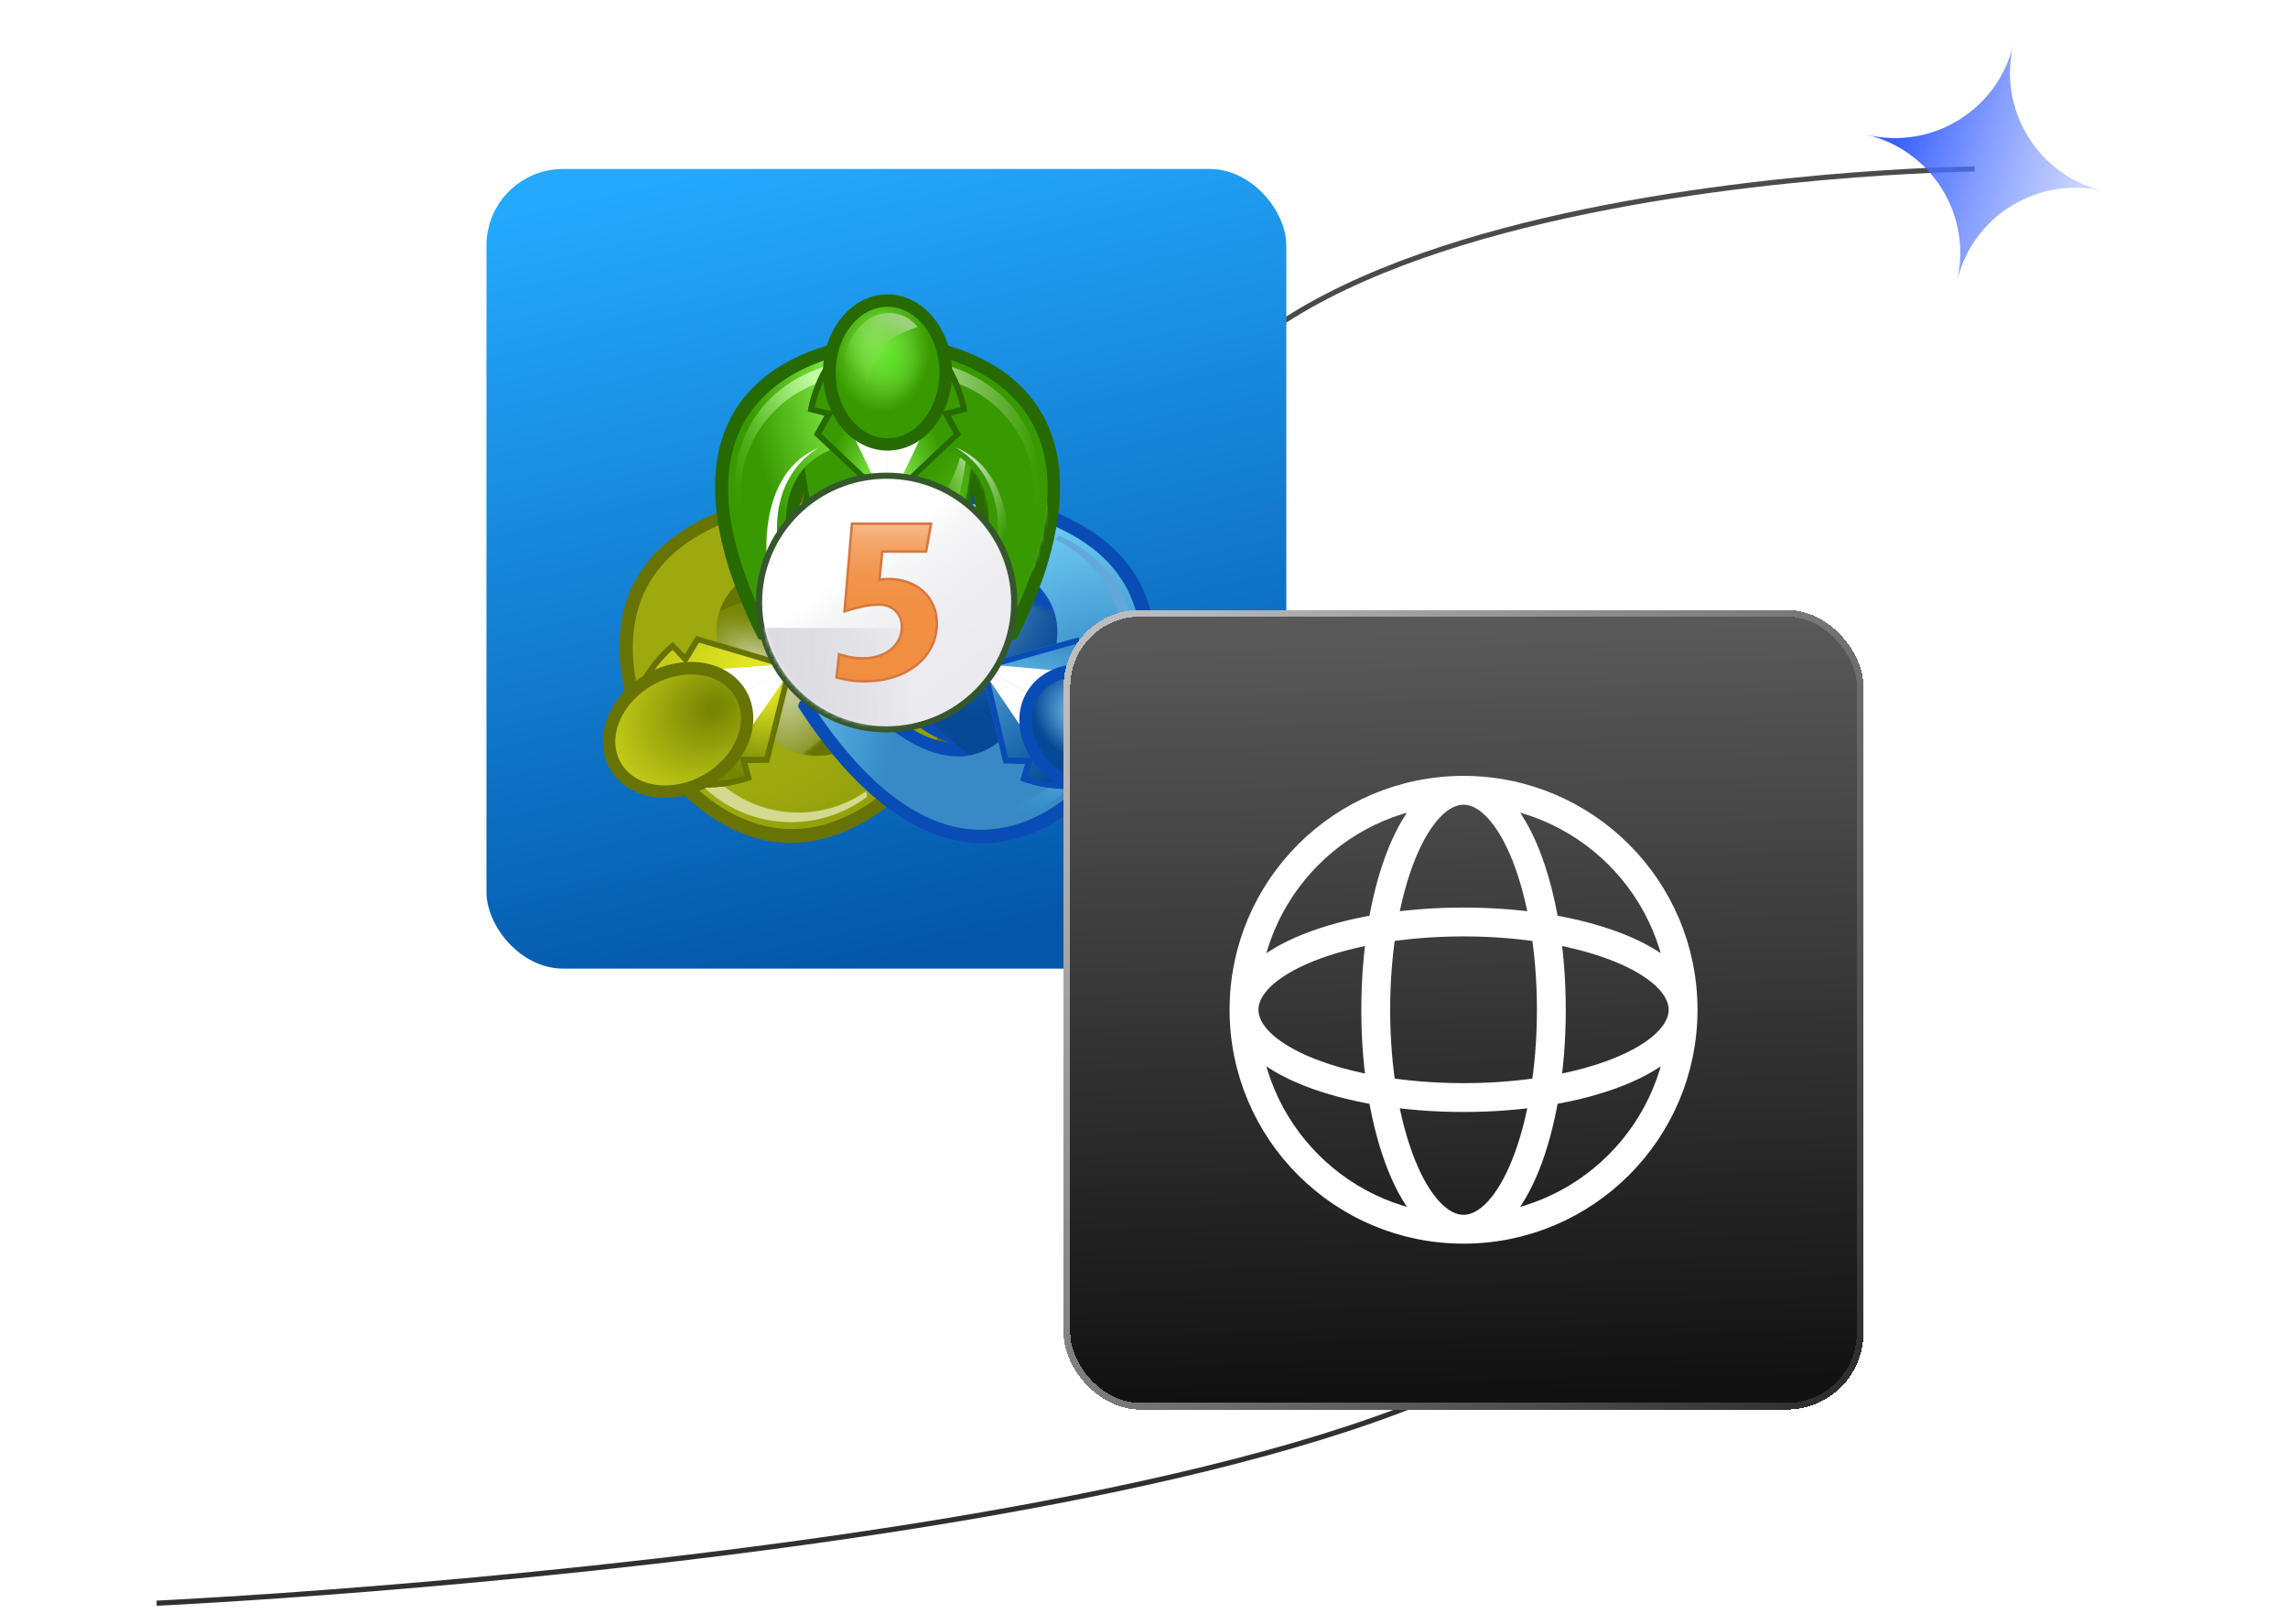 <svg width="555" height="394" viewBox="0 0 555 394" fill="none" xmlns="http://www.w3.org/2000/svg">
<path d="M479 41C479 41 237.363 43.3 288.308 154.437C318.898 221.17 413.04 236.26 391.362 304.061C369.106 373.67 38 389 38 389" stroke="url(#paint0_linear_6909_178948)" stroke-width="1.25"/>
<rect x="118" y="41" width="194.024" height="194.024" rx="18.585" fill="url(#paint1_linear_6909_178948)"/>
<path d="M156.65 181.561C156.639 181.601 163.719 177.599 172.73 172.49C163.727 177.609 156.662 181.638 156.702 181.649C156.702 181.649 185.138 229.894 225.613 186.287C229.597 181.817 233.258 177.069 236.567 172.079C236.538 171.677 236.413 171.288 236.202 170.944C235.991 170.601 235.701 170.313 235.356 170.105C234.214 169.524 224.089 165.178 224.089 165.178C224.089 165.178 222.717 164.181 221.283 165.975C219.849 167.769 209.802 179.749 199.693 180.161C199.693 180.161 222.295 174.704 210.119 151.261C195.99 128.93 179.779 145.509 179.779 145.509C185.273 137.065 200.759 134.545 203.041 134.229C205.324 133.913 205.158 132.232 205.158 132.232C205.158 132.232 206.539 121.347 206.614 120.081C206.607 119.678 206.505 119.282 206.314 118.927C206.123 118.572 205.85 118.267 205.518 118.04C199.514 118.339 193.539 119.062 187.637 120.202C129.284 132.707 156.65 181.561 156.65 181.561Z" fill="#677403"/>
<path d="M159.215 179.923H159.203L159.272 180.032L159.333 180.146C161.598 183.718 192.535 230.231 232.521 172.18L223.391 168.185C223.391 168.185 208.512 186.296 194.593 183.091C194.593 183.091 208.181 173.058 209.992 167.531C211.776 162.083 208.402 154.837 207.275 152.842L207.251 152.8L207.226 152.758C206.068 150.78 201.504 144.21 195.876 142.971C190.169 141.716 174.571 148.252 174.571 148.252C178.862 134.705 202.115 131.165 202.115 131.165L203.29 121.317C132.673 126.053 157.271 176.169 159.215 179.923ZM172.501 172.52C176.296 170.359 180.546 167.955 184.738 165.571C180.55 167.955 176.302 170.367 172.501 172.52Z" fill="#778602"/>
<mask id="mask0_6909_178948" style="mask-type:luminance" maskUnits="userSpaceOnUse" x="153" y="121" width="80" height="81">
<path d="M159.226 179.947H159.217L159.277 180.046L159.333 180.149C161.484 183.55 192.467 230.366 232.535 172.205L223.404 168.21C223.404 168.21 208.525 186.321 194.607 183.116C194.607 183.116 208.194 173.084 210.005 167.556C211.776 162.148 208.428 154.906 207.275 152.844L207.237 152.778L207.199 152.711C205.999 150.68 201.46 144.201 195.876 142.972C190.169 141.717 174.571 148.252 174.571 148.252C178.862 134.705 202.117 131.167 202.117 131.167L203.292 121.319C132.529 126.065 157.371 176.376 159.226 179.947Z" fill="white"/>
</mask>
<g mask="url(#mask0_6909_178948)">
<path style="mix-blend-mode:screen" opacity="0.79" d="M192.398 185.264C205.99 185.264 217.009 174.311 217.009 160.801C217.009 147.291 205.99 136.339 192.398 136.339C178.806 136.339 167.788 147.291 167.788 160.801C167.788 174.311 178.806 185.264 192.398 185.264Z" fill="url(#paint2_radial_6909_178948)"/>
<path style="mix-blend-mode:overlay" opacity="0.52" d="M202.428 169.184C205.314 162.496 198.501 153.124 187.21 148.253C175.92 143.381 164.427 144.853 161.541 151.542C158.655 158.23 165.468 167.602 176.759 172.474C188.049 177.345 199.542 175.873 202.428 169.184Z" fill="url(#paint3_radial_6909_178948)"/>
<path style="mix-blend-mode:overlay" opacity="0.52" d="M202.495 172.075C206.017 160.353 203.189 149.143 196.181 147.037C189.172 144.932 180.636 152.728 177.114 164.451C173.593 176.173 176.42 187.383 183.429 189.488C190.437 191.594 198.974 183.798 202.495 172.075Z" fill="url(#paint4_radial_6909_178948)"/>
</g>
<path d="M156.225 163.944C155.628 164.827 155.081 165.744 154.587 166.689C154.587 166.689 154.273 165.279 154.227 164.988L156.225 163.944Z" fill="#389A00"/>
<path d="M193.03 160.963L178.823 169.03L182.197 176.449L193.03 160.963Z" fill="white"/>
<path d="M171.756 190.962C170.687 191.025 169.615 191.029 168.545 190.974C168.545 190.974 169.609 191.957 169.835 192.143L171.756 190.962Z" fill="#389A00"/>
<path d="M159.219 179.918C159.219 179.918 190.997 232.48 232.541 172.167L223.41 168.172C223.41 168.172 203.979 192.412 187.898 179.775L182.555 176.643L178.398 169.087L159.219 179.918Z" fill="url(#paint5_radial_6909_178948)"/>
<path d="M174.261 189.598C179.074 194.02 185.252 196.665 191.774 197.095C198.295 197.525 204.768 195.715 210.119 191.963L210.338 193.308C204.516 197.706 197.313 199.879 190.029 199.436C182.746 198.992 175.86 195.961 170.615 190.888L170.017 189.85L174.259 189.598H174.261Z" fill="url(#paint6_linear_6909_178948)"/>
<path d="M168.534 190.964C173.226 191.368 177.951 190.753 182.383 189.161L181.273 185.14L186.549 185.05L192.469 161.273L190.818 162.15L168.534 190.964Z" fill="url(#paint7_radial_6909_178948)"/>
<path d="M168.538 190.968C173.23 191.371 177.955 190.756 182.388 189.164L181.277 185.143L186.554 185.054L192.473 161.276L190.822 162.153L185.479 183.61L179.327 183.675L180.693 188.194C180.693 188.194 174.237 190.3 170.826 189.083L168.544 190.964L168.538 190.968Z" fill="#677403"/>
<path d="M159.331 180.147C159.331 180.147 129.923 126.238 203.292 121.306L202.117 131.154C202.117 131.154 170.963 135.959 173.94 155.804L174.012 161.826L178.448 169.224L159.331 180.145V180.147Z" fill="url(#paint8_linear_6909_178948)"/>
<path d="M154.553 166.69C156.59 162.462 159.524 158.728 163.151 155.749L166.073 158.743L168.829 154.271L192.439 161.278L190.839 162.246L154.553 166.69Z" fill="url(#paint9_radial_6909_178948)"/>
<path style="mix-blend-mode:overlay" opacity="0.41" d="M167.608 187.176C172.796 184.211 175.122 178.519 172.803 174.461C170.484 170.403 164.399 169.516 159.211 172.481C154.024 175.445 151.698 181.138 154.017 185.196C156.336 189.254 162.421 190.14 167.608 187.176Z" fill="url(#paint10_radial_6909_178948)"/>
<path opacity="0.77" d="M172.274 153.989C172.274 153.989 171.034 139.453 190.154 132.544L188.513 129.955C188.513 129.955 169.938 138.515 172.274 153.987V153.989Z" fill="url(#paint11_linear_6909_178948)"/>
<path d="M158.682 162.488C157.294 156.122 158.144 149.472 161.09 143.659C164.035 137.847 168.896 133.229 174.851 130.585L173.797 129.713C173.797 129.713 150.427 138.393 155.715 164.953L156.312 165.992L158.686 162.486L158.682 162.488Z" fill="url(#paint12_linear_6909_178948)"/>
<path d="M154.581 166.683C156.619 162.454 159.553 158.721 163.179 155.741L166.101 158.735L168.857 154.263L192.467 161.271L190.867 162.239L169.563 155.914L166.378 161.147L163.156 157.683C163.156 157.683 158.053 162.142 157.375 165.673L154.581 166.677V166.683Z" fill="#677403"/>
<path d="M193.032 160.965L178.825 169.03L174.115 162.372L193.032 160.965Z" fill="white"/>
<path d="M193.029 160.959L178.821 169.026L182.196 176.445L193.029 160.959Z" fill="white"/>
<path d="M172.214 190.636C181.339 185.422 185.275 175.138 181.006 167.667C176.737 160.196 165.879 158.367 156.754 163.581C147.629 168.795 143.692 179.079 147.961 186.55C152.23 194.021 163.088 195.85 172.214 190.636Z" fill="#677403"/>
<path d="M170.713 187.994C178.394 183.605 181.836 175.175 178.402 169.166C174.969 163.156 165.958 161.843 158.278 166.232C150.597 170.621 147.154 179.05 150.588 185.06C154.022 191.069 163.032 192.383 170.713 187.994Z" fill="url(#paint13_radial_6909_178948)"/>
<path opacity="0.77" d="M188.53 182.277C188.53 182.277 200.497 190.723 216.197 177.862L217.607 180.582C217.607 180.582 200.755 192.138 188.53 182.277Z" fill="url(#paint14_linear_6909_178948)"/>
<path opacity="0.56" d="M210.028 167.535C211.799 162.127 208.451 154.885 207.299 152.823L207.26 152.758L207.222 152.692C206.022 150.66 201.483 144.181 195.899 142.951C194.157 142.7 192.385 142.769 190.668 143.152L191.105 143.949C192.166 143.817 193.241 143.845 194.293 144.033C199.88 145.262 204.417 151.743 205.617 153.774L205.655 153.841L205.693 153.905C206.846 155.967 210.194 163.211 208.423 168.617C207.958 169.82 207.298 170.938 206.469 171.927L206.743 172.427C208.138 171.019 209.252 169.358 210.028 167.535Z" fill="url(#paint15_linear_6909_178948)"/>
<path d="M169.027 186.687C175.581 183.341 178.774 176.474 176.159 171.349C173.543 166.225 166.109 164.782 159.554 168.128C152.999 171.473 149.806 178.34 152.422 183.465C155.038 188.59 162.472 190.032 169.027 186.687Z" fill="url(#paint16_linear_6909_178948)"/>
<path d="M273.299 182.224C273.339 182.212 266.335 178.081 257.408 172.829C266.349 178.067 273.362 182.176 273.351 182.136C273.351 182.136 301.446 133.693 243.296 120.326C237.412 119.098 231.449 118.287 225.451 117.899C225.116 118.122 224.838 118.422 224.643 118.774C224.447 119.126 224.338 119.52 224.325 119.923C224.38 121.19 225.598 132.097 225.598 132.097C225.598 132.097 225.408 133.775 227.69 134.125C229.973 134.475 245.415 137.221 250.781 145.747C250.781 145.747 234.822 128.93 220.357 151.05C207.831 174.309 230.35 180.101 230.35 180.101C220.249 179.53 210.377 167.409 208.973 165.596C207.569 163.784 206.18 164.758 206.18 164.758C206.18 164.758 195.983 168.954 194.841 169.513C194.493 169.716 194.199 170 193.984 170.34C193.768 170.68 193.637 171.067 193.601 171.468C196.836 176.507 200.426 181.309 204.343 185.838C244.161 230.039 273.316 182.224 273.316 182.224H273.299Z" fill="#094CB5"/>
<path d="M270.596 180.822L270.657 180.71L270.725 180.601H270.714C272.715 176.877 298.058 127.131 227.517 121.338L228.544 131.203C228.544 131.203 251.742 135.086 255.831 148.703C255.831 148.703 240.336 141.937 234.607 143.109C228.961 144.264 224.299 150.765 223.112 152.726L223.087 152.768L223.062 152.81C221.908 154.79 218.425 161.984 220.127 167.457C221.856 173.011 235.29 183.245 235.29 183.245C221.324 186.245 206.717 167.915 206.717 167.915L197.525 171.777C236.638 230.414 268.268 184.362 270.587 180.824L270.596 180.822ZM257.545 173.012C253.779 170.805 249.565 168.328 245.415 165.884C249.573 168.321 253.786 170.794 257.547 173.01L257.545 173.012Z" fill="#064996"/>
<mask id="mask1_6909_178948" style="mask-type:luminance" maskUnits="userSpaceOnUse" x="197" y="121" width="80" height="81">
<path d="M270.613 180.799L270.668 180.698L270.729 180.601H270.731C272.633 177.059 298.231 127.119 227.551 121.315L228.579 131.18C228.579 131.18 251.776 135.062 255.866 148.68C255.866 148.68 240.37 141.914 234.641 143.086C229.037 144.227 224.369 150.71 223.133 152.726L223.095 152.791L223.056 152.855C221.875 154.898 218.457 162.026 220.148 167.457C221.877 173.011 235.31 183.245 235.31 183.245C221.344 186.245 206.738 167.915 206.738 167.915L197.546 171.777C236.731 230.533 268.42 184.171 270.621 180.802L270.613 180.799Z" fill="white"/>
</mask>
<g mask="url(#mask1_6909_178948)">
<path opacity="0.74" d="M237.452 186.092C251.044 186.092 262.063 175.14 262.063 161.63C262.063 148.12 251.044 137.168 237.452 137.168C223.86 137.168 212.842 148.12 212.842 161.63C212.842 175.14 223.86 186.092 237.452 186.092Z" fill="url(#paint17_radial_6909_178948)"/>
</g>
<path d="M258.11 191.314C259.179 191.393 260.251 191.412 261.321 191.371C261.321 191.371 260.245 192.34 260.014 192.513L258.112 191.303L258.11 191.314Z" fill="#389A00"/>
<path d="M237.281 161.003L251.367 169.279L256.174 162.696L237.281 161.003Z" fill="white"/>
<path d="M274.039 164.527C274.624 165.42 275.158 166.344 275.639 167.297C275.639 167.297 275.974 165.891 276.019 165.604L274.039 164.527Z" fill="#389A00"/>
<path d="M270.594 180.82C270.594 180.82 300.809 127.353 227.517 121.336L228.544 131.201C228.544 131.201 259.36 135.981 256.273 156.12L256.18 162.285L251.633 169.616L270.594 180.818V180.82Z" fill="url(#paint18_radial_6909_178948)"/>
<path d="M271.605 163.034C273.091 156.689 272.341 150.025 269.483 144.168C266.625 138.311 261.833 133.62 255.917 130.887L256.984 130.033C256.984 130.033 280.223 139.055 274.536 165.536L273.923 166.565L271.603 163.025L271.605 163.034Z" fill="url(#paint19_linear_6909_178948)"/>
<path d="M275.635 167.307C273.661 163.049 270.783 159.272 267.201 156.24L264.235 159.19L261.545 154.676L237.833 161.334L239.415 162.327L275.635 167.307Z" fill="url(#paint20_radial_6909_178948)"/>
<path d="M275.635 167.301C273.661 163.043 270.783 159.266 267.201 156.234L264.235 159.184L261.545 154.67L237.833 161.328L239.415 162.321L260.817 156.312L263.919 161.593L267.193 158.169C267.193 158.169 272.23 162.702 272.854 166.249L275.633 167.295L275.635 167.301Z" fill="#094CB5"/>
<path d="M270.735 180.609C270.735 180.609 238.175 232.694 197.537 171.775L206.728 167.913C206.728 167.913 226.351 192.44 242.221 180.036L247.45 176.993L251.721 169.5L270.743 180.61L270.735 180.609Z" fill="url(#paint21_linear_6909_178948)"/>
<path d="M261.338 191.396C256.64 191.732 251.926 191.05 247.517 189.395L248.686 185.391L243.414 185.223L237.85 161.356L239.487 162.258L261.338 191.396Z" fill="url(#paint22_radial_6909_178948)"/>
<path style="mix-blend-mode:overlay" opacity="0.41" d="M277.725 182.731C280.105 178.706 277.863 172.978 272.718 169.936C267.573 166.894 261.473 167.692 259.094 171.717C256.714 175.742 258.956 181.471 264.101 184.512C269.246 187.554 275.346 186.757 277.725 182.731Z" fill="url(#paint23_radial_6909_178948)"/>
<path d="M241.464 182.381C241.464 182.381 229.372 190.65 213.865 177.557L212.416 180.257C212.416 180.257 229.092 192.06 241.464 182.381Z" fill="url(#paint24_linear_6909_178948)"/>
<path d="M255.62 189.912C250.743 194.262 244.525 196.816 237.998 197.149C231.471 197.483 225.025 195.576 219.73 191.746L219.49 193.087C225.247 197.571 232.417 199.851 239.706 199.515C246.996 199.179 253.926 196.25 259.246 191.255L259.858 190.226L255.62 189.912Z" fill="url(#paint25_linear_6909_178948)"/>
<path d="M261.317 191.375C256.619 191.709 251.905 191.023 247.496 189.366L248.666 185.362L243.393 185.195L237.829 161.335L239.467 162.237L244.487 183.77L250.636 183.926L249.204 188.425C249.204 188.425 255.628 190.625 259.055 189.459L261.317 191.375Z" fill="#094CB5"/>
<path d="M237.283 161.001L251.359 169.277L247.875 176.637L237.283 161.001Z" fill="white"/>
<path d="M237.281 161.007L251.367 169.283L256.174 162.7L237.281 161.007Z" fill="white"/>
<path d="M281.859 187.308C286.241 179.896 282.456 169.55 273.405 164.2C264.355 158.849 253.466 160.52 249.084 167.932C244.702 175.344 248.487 185.69 257.538 191.04C266.589 196.391 277.478 194.72 281.859 187.308Z" fill="#094CB5"/>
<path d="M279.276 185.773C282.801 179.811 279.481 171.327 271.863 166.823C264.244 162.319 255.21 163.5 251.686 169.462C248.162 175.424 251.481 183.908 259.1 188.412C266.718 192.916 275.752 191.734 279.276 185.773Z" fill="url(#paint26_radial_6909_178948)"/>
<path opacity="0.77" d="M258.14 154.338C258.14 154.338 259.599 139.822 240.583 132.63L242.263 130.067C242.263 130.067 260.708 138.897 258.14 154.338Z" fill="url(#paint27_linear_6909_178948)"/>
<path style="mix-blend-mode:overlay" d="M276.718 184.087C279.647 179.131 276.888 172.078 270.555 168.334C264.221 164.59 256.712 165.572 253.782 170.528C250.852 175.484 253.611 182.537 259.945 186.281C266.278 190.025 273.788 189.043 276.718 184.087Z" fill="url(#paint28_linear_6909_178948)"/>
<path opacity="0.56" d="M234.61 143.071C229.006 144.212 224.338 150.695 223.102 152.711L223.064 152.776L223.026 152.84C221.845 154.883 218.426 162.009 220.117 167.442C220.761 169.071 221.699 170.568 222.883 171.859L223.363 171.086C222.723 170.236 222.215 169.294 221.858 168.292C220.167 162.859 223.585 155.737 224.766 153.691L224.804 153.626L224.843 153.561C226.075 151.545 230.739 145.068 236.351 143.921C237.631 143.727 238.935 143.744 240.21 143.97L240.511 143.485C238.589 142.978 236.588 142.837 234.614 143.069L234.61 143.071Z" fill="url(#paint29_linear_6909_178948)"/>
<path d="M215.348 81.377C215.32 81.349 215.305 89.444 215.297 99.754C215.297 89.444 215.274 81.349 215.246 81.377C215.246 81.377 158.994 81.99 177.012 138.551C178.942 144.211 181.274 149.726 183.989 155.055C184.354 155.229 184.756 155.313 185.16 155.302C185.565 155.29 185.96 155.183 186.315 154.988C187.384 154.298 196.207 147.707 196.207 147.707C196.207 147.707 197.757 147.016 196.901 144.889C196.045 142.763 190.565 128.15 195.216 119.21C195.216 119.21 188.773 141.424 215.291 142.542C241.808 141.424 235.367 119.21 235.367 119.21C240.018 128.139 234.538 142.755 233.682 144.889C232.826 147.024 234.376 147.707 234.376 147.707C234.376 147.707 243.199 154.298 244.268 154.988C244.622 155.183 245.018 155.29 245.423 155.302C245.827 155.313 246.229 155.229 246.594 155.055C249.309 149.727 251.641 144.211 253.571 138.551C271.593 81.99 215.348 81.377 215.348 81.377Z" fill="#276A02"/>
<path d="M215.498 84.403V84.394H215.369H215.24C215.24 84.394 215.24 84.394 215.24 84.403C210.996 84.594 155.016 88.217 185.896 151.522L193.918 145.625C193.918 145.625 185.476 123.8 195.181 113.376C195.181 113.376 197.205 130.077 201.137 134.383C205.01 138.627 213.014 139.308 215.318 139.329H215.415C217.718 139.31 225.721 138.629 229.596 134.383C233.525 130.079 235.551 113.376 235.551 113.376C245.252 123.8 236.814 145.625 236.814 145.625L244.836 151.522C275.722 88.217 219.742 84.586 215.498 84.403ZM215.375 99.545C215.375 103.891 215.375 108.755 215.375 113.551C215.371 108.753 215.371 103.889 215.375 99.545Z" fill="#389A00"/>
<mask id="mask2_6909_178948" style="mask-type:luminance" maskUnits="userSpaceOnUse" x="176" y="84" width="79" height="68">
<path d="M215.474 84.401H215.358H215.242C211.203 84.57 154.929 88.085 185.872 151.52L193.893 145.623C193.893 145.623 185.451 123.797 195.156 113.373C195.156 113.373 197.18 130.074 201.112 134.381C204.957 138.592 212.944 139.294 215.32 139.327H215.472C217.842 139.296 225.744 138.596 229.598 134.381C233.528 130.076 235.553 113.373 235.553 113.373C245.255 123.797 236.816 145.623 236.816 145.623L244.838 151.52C275.787 88.087 219.514 84.564 215.474 84.401Z" fill="white"/>
</mask>
<g mask="url(#mask2_6909_178948)">
<path opacity="0.74" d="M229.697 150.109C243.289 150.109 254.307 139.157 254.307 125.647C254.307 112.136 243.289 101.184 229.697 101.184C216.105 101.184 205.086 112.136 205.086 125.647C205.086 139.157 216.105 150.109 229.697 150.109Z" fill="url(#paint30_linear_6909_178948)"/>
</g>
<path d="M230.941 89.75C230.465 88.796 229.936 87.868 229.356 86.973C229.356 86.973 230.743 87.401 231.019 87.506L230.941 89.75Z" fill="#389A00"/>
<path d="M215.289 122.995V106.731L207.142 105.97L215.289 122.995Z" fill="white"/>
<path d="M199.636 89.75C200.112 88.796 200.641 87.868 201.221 86.973C201.221 86.973 199.834 87.401 199.558 87.506L199.636 89.75Z" fill="#389A00"/>
<path d="M215.501 84.409C215.501 84.409 153.82 85.765 185.903 151.537L193.924 145.641C193.924 145.641 182.387 116.847 201.396 109.233L206.783 106.178L215.446 106.337L215.499 84.413L215.501 84.409Z" fill="url(#paint31_radial_6909_178948)"/>
<path d="M199.583 92.594C193.361 94.528 187.994 98.543 184.379 103.964C180.765 109.385 179.124 115.884 179.732 122.371L178.448 121.893C178.448 121.893 174.438 97.418 200.264 88.809H201.468L199.583 92.594Z" fill="url(#paint32_linear_6909_178948)"/>
<path d="M201.232 86.971C198.554 90.818 196.748 95.203 195.938 99.82L200.003 100.857L197.464 105.455L215.297 122.356L215.35 120.495L201.232 86.971Z" fill="url(#paint33_radial_6909_178948)"/>
<path d="M201.227 86.973C198.549 90.82 196.742 95.205 195.933 99.823L199.998 100.859L197.458 105.457L215.291 122.358L215.345 120.497L199.25 105.244L202.244 99.902L197.62 98.839C197.62 98.839 198.984 92.221 201.736 89.883L201.227 86.973Z" fill="#276A02"/>
<path d="M215.245 84.394C215.245 84.394 276.926 85.75 244.843 151.522L236.822 145.625C236.822 145.625 248.077 116.354 229.259 109.088L223.963 106.163L215.301 106.322L215.247 84.398L215.245 84.394Z" fill="#389A00"/>
<path d="M229.371 86.945C232.049 90.792 233.856 95.177 234.665 99.794L230.6 100.831L233.14 105.428L215.307 122.329L215.253 120.469L229.371 86.945Z" fill="url(#paint34_radial_6909_178948)"/>
<path style="mix-blend-mode:overlay" opacity="0.41" d="M213.469 98.862C218.165 98.862 221.972 94.039 221.972 88.09C221.972 82.141 218.165 77.318 213.469 77.318C208.773 77.318 204.966 82.141 204.966 88.09C204.966 94.039 208.773 98.862 213.469 98.862Z" fill="url(#paint35_radial_6909_178948)"/>
<path d="M231.675 108.536C231.675 108.536 244.99 114.675 241.542 134.596L244.616 134.463C244.616 134.463 246.353 114.205 231.675 108.536Z" fill="url(#paint36_linear_6909_178948)"/>
<path d="M232.886 110.996L234.256 112.052C234.256 112.052 232.049 126.529 229.35 129.717L226.061 125.573C226.061 125.573 231.654 115.993 232.886 110.996Z" fill="url(#paint37_linear_6909_178948)"/>
<path d="M230.994 92.594C237.215 94.529 242.583 98.543 246.197 103.964C249.811 109.385 251.452 115.884 250.845 122.371L252.127 121.893C252.127 121.893 256.137 97.418 230.311 88.809H229.107L230.994 92.594Z" fill="url(#paint38_linear_6909_178948)"/>
<path d="M229.362 86.973C232.04 90.82 233.846 95.205 234.656 99.823L230.591 100.859L233.13 105.457L215.297 122.358L215.244 120.497L231.338 105.244L228.344 99.902L232.968 98.839C232.968 98.839 231.604 92.221 228.852 89.883L229.362 86.973Z" fill="#276A02"/>
<path d="M215.286 122.995V106.731L223.433 105.97L215.286 122.995Z" fill="white"/>
<path d="M215.287 122.995V106.731L207.14 105.97L215.287 122.995Z" fill="white"/>
<path d="M215.287 109.332C223.934 109.332 230.944 100.848 230.944 90.384C230.944 79.919 223.934 71.436 215.287 71.436C206.64 71.436 199.63 79.919 199.63 90.384C199.63 100.848 206.64 109.332 215.287 109.332Z" fill="#276A02"/>
<path d="M215.286 106.333C222.24 106.333 227.878 99.192 227.878 90.383C227.878 81.575 222.24 74.434 215.286 74.434C208.331 74.434 202.693 81.575 202.693 90.383C202.693 99.192 208.331 106.333 215.286 106.333Z" fill="url(#paint39_radial_6909_178948)"/>
<path d="M222.504 79.386C222.504 79.386 216.729 81.006 214.538 83.823C212.347 86.641 208.641 92.64 210.667 103.057C206.863 100.774 204.536 96.184 204.536 90.378C204.536 82.414 209.493 75.956 215.607 75.956C216.949 75.934 218.276 76.23 219.481 76.82C220.686 77.411 221.734 78.278 222.539 79.351L222.512 79.378L222.504 79.386Z" fill="url(#paint40_linear_6909_178948)"/>
<path d="M198.902 108.536C198.902 108.536 185.587 114.675 189.035 134.596L185.961 134.463C185.961 134.463 184.225 114.205 198.902 108.536Z" fill="url(#paint41_linear_6909_178948)"/>
<path d="M216.276 98.223C220.852 98.223 224.56 93.525 224.56 87.73C224.56 81.935 220.852 77.238 216.276 77.238C211.701 77.238 207.992 81.935 207.992 87.73C207.992 93.525 211.701 98.223 216.276 98.223Z" fill="url(#paint42_radial_6909_178948)"/>
<path d="M215.071 177.708C232.581 177.708 246.775 163.599 246.775 146.196C246.775 128.792 232.581 114.684 215.071 114.684C197.561 114.684 183.367 128.792 183.367 146.196C183.367 163.599 197.561 177.708 215.071 177.708Z" fill="url(#paint43_linear_6909_178948)"/>
<path d="M215.071 176.22C231.754 176.22 245.278 162.778 245.278 146.196C245.278 129.614 231.754 116.171 215.071 116.171C198.389 116.171 184.865 129.614 184.865 146.196C184.865 162.778 198.389 176.22 215.071 176.22Z" fill="url(#paint44_linear_6909_178948)"/>
<mask id="mask3_6909_178948" style="mask-type:luminance" maskUnits="userSpaceOnUse" x="184" y="116" width="62" height="61">
<path d="M215.071 176.22C231.754 176.22 245.278 162.778 245.278 146.196C245.278 129.614 231.754 116.171 215.071 116.171C198.389 116.171 184.865 129.614 184.865 146.196C184.865 162.778 198.389 176.22 215.071 176.22Z" fill="white"/>
</mask>
<g mask="url(#mask3_6909_178948)">
<path d="M222.962 152.387H185.177V188.293H222.962V152.387Z" fill="url(#paint45_linear_6909_178948)"/>
<path d="M222.962 152.387H185.177V188.293H222.962V152.387Z" fill="url(#paint46_linear_6909_178948)"/>
</g>
<path d="M209.813 165.611C208.938 165.611 208.229 165.592 207.704 165.556C207.432 165.537 207.108 165.497 206.753 165.44C205.516 165.28 204.29 165.044 203.082 164.732L202.589 164.595L203.266 158.379L205.956 159.108C206.336 159.186 206.658 159.243 206.941 159.281C207.697 159.386 208.46 159.439 209.224 159.439C210.506 159.453 211.784 159.271 213.011 158.898C214.065 158.577 215.05 158.061 215.914 157.377C216.699 156.748 217.341 155.958 217.795 155.06C218.246 154.152 218.476 153.151 218.466 152.138C218.502 151.449 218.391 150.76 218.142 150.117C217.892 149.474 217.509 148.891 217.019 148.406C216.498 147.927 215.887 147.557 215.221 147.317C214.556 147.077 213.849 146.972 213.142 147.008C212.003 147.014 210.867 147.128 209.749 147.348C208.271 147.651 206.811 148.032 205.374 148.49L204.518 148.756L206.38 126.774H226.201L224.902 134.138H214.28L213.652 140.325C213.878 140.287 214.072 140.261 214.234 140.242C214.665 140.198 215.097 140.179 215.53 140.183C217.177 140.169 218.813 140.447 220.363 141.004C221.773 141.508 223.07 142.284 224.181 143.287C225.238 144.27 226.08 145.461 226.654 146.785C227.26 148.201 227.564 149.728 227.548 151.269C227.567 153.285 227.107 155.277 226.205 157.08C225.309 158.833 224.049 160.375 222.509 161.601C220.834 162.912 218.935 163.909 216.905 164.542C214.61 165.265 212.215 165.621 209.81 165.6L209.813 165.611Z" fill="#D6783D"/>
<path d="M226.11 147.035C225.568 145.785 224.772 144.661 223.772 143.736C222.721 142.785 221.493 142.05 220.158 141.573C218.676 141.039 217.111 140.774 215.535 140.79C215.126 140.785 214.717 140.803 214.31 140.843C214.002 140.878 213.558 140.951 212.979 141.06L213.74 133.544H224.392L225.48 127.381H206.932L205.191 147.925C206.647 147.458 208.128 147.07 209.625 146.763C210.781 146.534 211.955 146.416 213.133 146.411C213.917 146.375 214.701 146.495 215.438 146.764C216.176 147.033 216.853 147.446 217.43 147.978C217.978 148.52 218.406 149.17 218.687 149.887C218.968 150.604 219.096 151.372 219.062 152.142C219.073 153.248 218.821 154.342 218.328 155.332C217.837 156.306 217.141 157.164 216.289 157.845C215.366 158.575 214.314 159.126 213.188 159.467C211.901 159.86 210.562 160.053 209.216 160.038C208.425 160.038 207.634 159.984 206.85 159.876C206.519 159.831 206.16 159.764 205.781 159.686L203.782 159.144L203.236 164.156C204.42 164.46 205.622 164.692 206.835 164.849C207.186 164.904 207.491 164.942 207.75 164.961C208.257 164.996 208.946 165.014 209.817 165.014C212.16 165.038 214.492 164.691 216.726 163.987C218.687 163.377 220.521 162.415 222.138 161.149C223.613 159.977 224.819 158.502 225.674 156.823C226.536 155.105 226.974 153.205 226.952 151.282C226.971 149.824 226.684 148.379 226.11 147.038V147.035Z" fill="#F18E41"/>
<path opacity="0.43" d="M226.11 147.035C225.568 145.785 224.772 144.661 223.772 143.736C222.721 142.785 221.493 142.05 220.158 141.573C218.676 141.039 217.111 140.774 215.535 140.79C215.126 140.785 214.717 140.803 214.31 140.843C214.002 140.878 213.558 140.951 212.979 141.06L213.74 133.544H224.392L225.48 127.381H206.932L205.191 147.925C206.647 147.458 208.128 147.07 209.625 146.763C210.781 146.534 211.955 146.416 213.133 146.411C213.917 146.375 214.701 146.495 215.438 146.764C216.176 147.033 216.853 147.446 217.43 147.978C217.978 148.52 218.406 149.17 218.687 149.887C218.968 150.604 219.096 151.372 219.062 152.142C219.073 153.248 218.821 154.342 218.328 155.332C217.837 156.306 217.141 157.164 216.289 157.845C215.366 158.575 214.314 159.126 213.188 159.467C211.901 159.86 210.562 160.053 209.216 160.038C208.425 160.038 207.634 159.984 206.85 159.876C206.519 159.831 206.16 159.764 205.781 159.686L203.782 159.144L203.236 164.156C204.42 164.46 205.622 164.692 206.835 164.849C207.186 164.904 207.491 164.942 207.75 164.961C208.257 164.996 208.946 165.014 209.817 165.014C212.16 165.038 214.492 164.691 216.726 163.987C218.687 163.377 220.521 162.415 222.138 161.149C223.613 159.977 224.819 158.502 225.674 156.823C226.536 155.105 226.974 153.205 226.952 151.282C226.971 149.824 226.684 148.379 226.11 147.038V147.035Z" fill="url(#paint47_linear_6909_178948)"/>
<g filter="url(#filter0_d_6909_178948)">
<rect x="258" y="148" width="194.024" height="194.024" rx="18.585" fill="url(#paint48_linear_6909_178948)" shape-rendering="crispEdges"/>
<rect x="258.808" y="148.808" width="192.407" height="192.407" rx="17.776" stroke="url(#paint49_linear_6909_178948)" stroke-width="1.617" shape-rendering="crispEdges"/>
<path d="M408.262 245.012C408.262 274.421 384.421 298.262 355.012 298.262M408.262 245.012C408.262 215.603 384.421 191.762 355.012 191.762M408.262 245.012C408.262 233.248 384.421 223.712 355.012 223.712C325.603 223.712 301.762 233.248 301.762 245.012M408.262 245.012C408.262 256.776 384.421 266.312 355.012 266.312C325.603 266.312 301.762 256.776 301.762 245.012M355.012 298.262C325.603 298.262 301.762 274.421 301.762 245.012M355.012 298.262C366.776 298.262 376.312 274.421 376.312 245.012C376.312 215.603 366.776 191.762 355.012 191.762M355.012 298.262C343.248 298.262 333.712 274.421 333.712 245.012C333.712 215.603 343.248 191.762 355.012 191.762M301.762 245.012C301.762 215.603 325.603 191.762 355.012 191.762" stroke="white" stroke-width="7" stroke-linecap="round" stroke-linejoin="round"/>
</g>
<path d="M488.359 10.83C484.587 26.68 468.68 36.471 452.83 32.698C468.68 36.471 478.471 52.377 474.698 68.227C478.471 52.377 494.377 42.587 510.227 46.359C494.377 42.587 484.587 26.68 488.359 10.83Z" fill="url(#paint50_linear_6909_178948)"/>
<g clip-path="url(#clip0_6909_178948)">
<path d="M544.235 389.533C543.941 388.629 543.715 387.674 543.391 386.813C542.835 385.369 541.86 384.34 540.298 383.871C538.987 383.5 537.691 383.2 536.35 382.873C535.943 382.768 535.505 382.706 535.098 382.601C534.772 382.517 534.537 382.305 534.586 381.962C534.618 381.734 534.851 381.54 535.002 381.325C535.032 381.282 535.106 381.268 535.181 381.253C538.01 380.104 539.625 377.899 540.488 375.214C541.266 372.878 541.799 370.48 542.458 368.13C542.544 367.78 542.63 367.431 542.767 367.145C542.851 366.98 543.12 366.779 543.314 366.778C543.507 366.777 543.772 366.947 543.851 367.153C543.968 367.352 543.987 367.644 543.999 367.901C544.022 368.414 544.046 368.927 544.039 369.484C544.006 371.673 544.853 373.615 545.699 375.557C546.098 376.403 546.782 376.934 547.685 377.2C548.833 377.529 549.982 377.673 551.186 377.695C551.572 377.693 552.093 377.59 552.235 378.117C552.385 378.679 551.892 378.925 551.503 379.112C549.8 379.891 548.759 381.28 547.864 382.825C546.94 384.413 546.31 386.127 546.044 387.919C545.891 388.91 545.776 389.895 545.616 390.851C545.577 391.044 545.612 391.222 545.521 391.351C545.407 391.558 545.196 391.859 545.04 391.853C544.847 391.854 544.642 391.598 544.488 391.406C544.386 391.279 544.388 391.093 544.353 390.915C544.261 390.452 544.17 389.989 544.086 389.562C544.161 389.547 544.198 389.54 544.235 389.533Z" fill="white"/>
</g>
<path d="M8.435 16.565C8.232 15.942 8.076 15.284 7.852 14.69C7.47 13.695 6.797 12.985 5.72 12.662C4.817 12.406 3.923 12.2 2.999 11.974C2.718 11.901 2.417 11.859 2.136 11.787C1.911 11.729 1.749 11.582 1.782 11.346C1.805 11.189 1.965 11.055 2.069 10.907C2.09 10.877 2.141 10.867 2.193 10.857C4.143 10.065 5.257 8.545 5.852 6.694C6.388 5.084 6.755 3.43 7.21 1.811C7.269 1.569 7.328 1.328 7.423 1.131C7.48 1.018 7.666 0.879 7.799 0.878C7.932 0.878 8.115 0.995 8.17 1.137C8.25 1.274 8.263 1.476 8.272 1.652C8.288 2.006 8.304 2.36 8.3 2.744C8.277 4.253 8.86 5.591 9.444 6.93C9.719 7.514 10.191 7.88 10.813 8.063C11.604 8.29 12.397 8.389 13.226 8.404C13.492 8.403 13.852 8.332 13.95 8.695C14.053 9.083 13.713 9.252 13.445 9.381C12.271 9.918 11.553 10.876 10.937 11.941C10.299 13.035 9.865 14.217 9.682 15.452C9.577 16.136 9.497 16.815 9.387 17.474C9.36 17.607 9.384 17.73 9.321 17.818C9.243 17.961 9.097 18.169 8.989 18.164C8.856 18.165 8.715 17.989 8.609 17.857C8.538 17.769 8.54 17.641 8.516 17.518C8.453 17.199 8.39 16.88 8.332 16.585C8.383 16.575 8.409 16.57 8.435 16.565Z" fill="white"/>
<defs>
<filter id="filter0_d_6909_178948" x="228" y="118" width="254.024" height="254.024" filterUnits="userSpaceOnUse" color-interpolation-filters="sRGB">
<feFlood flood-opacity="0" result="BackgroundImageFix"/>
<feColorMatrix in="SourceAlpha" type="matrix" values="0 0 0 0 0 0 0 0 0 0 0 0 0 0 0 0 0 0 127 0" result="hardAlpha"/>
<feOffset/>
<feGaussianBlur stdDeviation="15"/>
<feComposite in2="hardAlpha" operator="out"/>
<feColorMatrix type="matrix" values="0 0 0 0 0.042 0 0 0 0 0.042 0 0 0 0 0.042 0 0 0 0.4 0"/>
<feBlend mode="normal" in2="BackgroundImageFix" result="effect1_dropShadow_6909_178948"/>
<feBlend mode="normal" in="SourceGraphic" in2="effect1_dropShadow_6909_178948" result="shape"/>
</filter>
<linearGradient id="paint0_linear_6909_178948" x1="19.875" y1="389" x2="-15.967" y2="102.429" gradientUnits="userSpaceOnUse">
<stop stop-color="#303030"/>
<stop offset="1" stop-color="#4B4B4B"/>
</linearGradient>
<linearGradient id="paint1_linear_6909_178948" x1="171.261" y1="41" x2="215.012" y2="235.024" gradientUnits="userSpaceOnUse">
<stop stop-color="#24A9FE"/>
<stop offset="1" stop-color="#0356A8"/>
</linearGradient>
<radialGradient id="paint2_radial_6909_178948" cx="0" cy="0" r="1" gradientUnits="userSpaceOnUse" gradientTransform="translate(208.887 161.144) scale(30.468 30.284)">
<stop stop-color="#A0AA63"/>
<stop offset="0.12" stop-color="#A0AA61" stop-opacity="0.929"/>
<stop offset="0.33" stop-color="#A0AA5E" stop-opacity="0.749"/>
<stop offset="0.6" stop-color="#A1AB58" stop-opacity="0.451"/>
<stop offset="0.94" stop-color="#A2AC50" stop-opacity="0.051"/>
<stop offset="0.97" stop-color="#A3AD50" stop-opacity="0"/>
</radialGradient>
<radialGradient id="paint3_radial_6909_178948" cx="0" cy="0" r="1" gradientUnits="userSpaceOnUse" gradientTransform="translate(182.779 158.522) rotate(-66.66) scale(11.66 19.682)">
<stop stop-color="white"/>
<stop offset="0.08" stop-color="#F8F9F3" stop-opacity="0.949"/>
<stop offset="0.22" stop-color="#E8EAD4" stop-opacity="0.831"/>
<stop offset="0.41" stop-color="#CDD2A2" stop-opacity="0.639"/>
<stop offset="0.64" stop-color="#A8B15D" stop-opacity="0.361"/>
<stop offset="0.9" stop-color="#798806" stop-opacity="0.02"/>
<stop offset="0.91" stop-color="#778602" stop-opacity="0"/>
</radialGradient>
<radialGradient id="paint4_radial_6909_178948" cx="0" cy="0" r="1" gradientUnits="userSpaceOnUse" gradientTransform="translate(191.632 168.812) rotate(-73.28) scale(32.978 19.717)">
<stop stop-color="white"/>
<stop offset="0.08" stop-color="#F8F9F3" stop-opacity="0.949"/>
<stop offset="0.22" stop-color="#E8EAD4" stop-opacity="0.831"/>
<stop offset="0.41" stop-color="#CDD2A2" stop-opacity="0.639"/>
<stop offset="0.64" stop-color="#A8B15D" stop-opacity="0.361"/>
<stop offset="0.9" stop-color="#798806" stop-opacity="0.02"/>
<stop offset="0.91" stop-color="#778602" stop-opacity="0"/>
</radialGradient>
<radialGradient id="paint5_radial_6909_178948" cx="0" cy="0" r="1" gradientUnits="userSpaceOnUse" gradientTransform="translate(161.418 178.821) scale(133.006 59.805)">
<stop stop-color="#A2AD0D"/>
<stop offset="0.28" stop-color="#9EA90F"/>
<stop offset="0.99" stop-color="#768701"/>
</radialGradient>
<linearGradient id="paint6_linear_6909_178948" x1="895.792" y1="-284.387" x2="895.129" y2="-314.817" gradientUnits="userSpaceOnUse">
<stop offset="0.44" stop-color="#D3D98E"/>
<stop offset="0.51" stop-color="#D1D78B" stop-opacity="0.98"/>
<stop offset="0.58" stop-color="#CED486" stop-opacity="0.922"/>
<stop offset="0.66" stop-color="#C7CF7C" stop-opacity="0.82"/>
<stop offset="0.74" stop-color="#BFC76E" stop-opacity="0.678"/>
<stop offset="0.83" stop-color="#B4BD5C" stop-opacity="0.49"/>
<stop offset="0.91" stop-color="#A6B147" stop-opacity="0.271"/>
<stop offset="1" stop-color="#96A32D" stop-opacity="0"/>
</linearGradient>
<radialGradient id="paint7_radial_6909_178948" cx="0" cy="0" r="1" gradientUnits="userSpaceOnUse" gradientTransform="translate(185.887 166.311) scale(20.991 26.145)">
<stop offset="0.09" stop-color="#E1E824"/>
<stop offset="0.42" stop-color="#AFBA14"/>
<stop offset="0.72" stop-color="#869407"/>
<stop offset="0.88" stop-color="#778602"/>
</radialGradient>
<linearGradient id="paint8_linear_6909_178948" x1="877.962" y1="-273.691" x2="824.517" y2="-275.63" gradientUnits="userSpaceOnUse">
<stop stop-color="#D6DE1F"/>
<stop offset="0.28" stop-color="#E3E922"/>
<stop offset="0.99" stop-color="#9EA90F"/>
</linearGradient>
<radialGradient id="paint9_radial_6909_178948" cx="0" cy="0" r="1" gradientUnits="userSpaceOnUse" gradientTransform="translate(189.332 160.741) scale(101.572 33.296)">
<stop offset="0.1" stop-color="#DFE523"/>
<stop offset="0.5" stop-color="#A3AE0F"/>
<stop offset="0.87" stop-color="#738100"/>
</radialGradient>
<radialGradient id="paint10_radial_6909_178948" cx="0" cy="0" r="1" gradientUnits="userSpaceOnUse" gradientTransform="translate(161.409 181.167) rotate(-29.745) scale(8.244 6.448)">
<stop stop-color="#8AF750"/>
<stop offset="1" stop-color="#8AF750" stop-opacity="0"/>
</radialGradient>
<linearGradient id="paint11_linear_6909_178948" x1="76.263" y1="82.151" x2="89.106" y2="76.804" gradientUnits="userSpaceOnUse">
<stop stop-color="#EFF2CF"/>
<stop offset="1" stop-color="#B8C21A" stop-opacity="0"/>
</linearGradient>
<linearGradient id="paint12_linear_6909_178948" x1="869.983" y1="-270.186" x2="838.165" y2="-267.451" gradientUnits="userSpaceOnUse">
<stop stop-color="#F0F397"/>
<stop offset="1" stop-color="#F5F882" stop-opacity="0"/>
</linearGradient>
<radialGradient id="paint13_radial_6909_178948" cx="0" cy="0" r="1" gradientUnits="userSpaceOnUse" gradientTransform="translate(173.098 171.764) rotate(-29.745) scale(28.704 22.457)">
<stop offset="0.05" stop-color="#778602"/>
<stop offset="1" stop-color="#C9D11A"/>
</radialGradient>
<linearGradient id="paint14_linear_6909_178948" x1="897.134" y1="-655.927" x2="898.23" y2="-636.871" gradientUnits="userSpaceOnUse">
<stop stop-color="#FEFEFD"/>
<stop offset="0.99" stop-color="#899605" stop-opacity="0"/>
</linearGradient>
<linearGradient id="paint15_linear_6909_178948" x1="841.763" y1="-298.152" x2="867.915" y2="-308.027" gradientUnits="userSpaceOnUse">
<stop stop-color="#778602"/>
<stop offset="0.05" stop-color="#778602"/>
<stop offset="0.48" stop-color="#778602"/>
<stop offset="0.55" stop-color="#778602" stop-opacity="0.949"/>
<stop offset="0.65" stop-color="#778602" stop-opacity="0.82"/>
<stop offset="0.76" stop-color="#778602" stop-opacity="0.588"/>
<stop offset="0.88" stop-color="#778602" stop-opacity="0.29"/>
<stop offset="0.98" stop-color="#778602" stop-opacity="0"/>
</linearGradient>
<linearGradient id="paint16_linear_6909_178948" x1="52.932" y1="169.093" x2="62.355" y2="177.8" gradientUnits="userSpaceOnUse">
<stop stop-color="white"/>
<stop offset="1" stop-color="white" stop-opacity="0"/>
</linearGradient>
<radialGradient id="paint17_radial_6909_178948" cx="0" cy="0" r="1" gradientUnits="userSpaceOnUse" gradientTransform="translate(232.579 144.36) scale(32.732 32.535)">
<stop stop-color="#ADE3F5"/>
<stop offset="0.09" stop-color="#A5DBF0" stop-opacity="0.949"/>
<stop offset="0.25" stop-color="#8FC8E4" stop-opacity="0.831"/>
<stop offset="0.45" stop-color="#6DA8D0" stop-opacity="0.62"/>
<stop offset="0.71" stop-color="#3E7CB5" stop-opacity="0.341"/>
<stop offset="0.97" stop-color="#064996" stop-opacity="0"/>
</radialGradient>
<radialGradient id="paint18_radial_6909_178948" cx="0" cy="0" r="1" gradientUnits="userSpaceOnUse" gradientTransform="translate(268.491 179.452) scale(49.494 59.781)">
<stop stop-color="#3889C5"/>
<stop offset="0.28" stop-color="#378AC5"/>
<stop offset="0.99" stop-color="#74D4FB"/>
</radialGradient>
<linearGradient id="paint19_linear_6909_178948" x1="251.058" y1="159.806" x2="229.552" y2="142.687" gradientUnits="userSpaceOnUse">
<stop offset="0.44" stop-color="#63A8DB"/>
<stop offset="0.5" stop-color="#62A7DA" stop-opacity="0.98"/>
<stop offset="0.58" stop-color="#60A7DA" stop-opacity="0.922"/>
<stop offset="0.66" stop-color="#5DA6D9" stop-opacity="0.82"/>
<stop offset="0.74" stop-color="#59A5D8" stop-opacity="0.678"/>
<stop offset="0.82" stop-color="#53A3D6" stop-opacity="0.502"/>
<stop offset="0.91" stop-color="#4CA1D4" stop-opacity="0.278"/>
<stop offset="0.99" stop-color="#449FD2" stop-opacity="0.02"/>
<stop offset="1" stop-color="#449FD2" stop-opacity="0"/>
</linearGradient>
<radialGradient id="paint20_radial_6909_178948" cx="0" cy="0" r="1" gradientUnits="userSpaceOnUse" gradientTransform="translate(245.507 164.515) scale(78.251 26.145)">
<stop offset="0.09" stop-color="#53ABDE"/>
<stop offset="0.98" stop-color="#064996"/>
</radialGradient>
<linearGradient id="paint21_linear_6909_178948" x1="233.188" y1="174.567" x2="182.181" y2="162.157" gradientUnits="userSpaceOnUse">
<stop stop-color="#3889C5"/>
<stop offset="0.28" stop-color="#378AC5"/>
<stop offset="0.99" stop-color="#74D4FB"/>
</linearGradient>
<radialGradient id="paint22_radial_6909_178948" cx="0" cy="0" r="1" gradientUnits="userSpaceOnUse" gradientTransform="translate(238.907 164.278) scale(25.954 33.286)">
<stop offset="0.09" stop-color="#4094CD"/>
<stop offset="0.99" stop-color="#064996"/>
</radialGradient>
<radialGradient id="paint23_radial_6909_178948" cx="0" cy="0" r="1" gradientUnits="userSpaceOnUse" gradientTransform="translate(270.564 178.301) rotate(-59.41) scale(5.063 6.471)">
<stop stop-color="#8AF750"/>
<stop offset="1" stop-color="#8AF750" stop-opacity="0"/>
</radialGradient>
<linearGradient id="paint24_linear_6909_178948" x1="839.368" y1="-377.162" x2="840.53" y2="-358.067" gradientUnits="userSpaceOnUse">
<stop stop-color="#FEFEFD"/>
<stop offset="1" stop-color="#72D2F9" stop-opacity="0"/>
</linearGradient>
<linearGradient id="paint25_linear_6909_178948" x1="225.222" y1="178.157" x2="222.291" y2="192.719" gradientUnits="userSpaceOnUse">
<stop stop-color="#64A8DB"/>
<stop offset="1" stop-color="#29A7D5" stop-opacity="0"/>
</linearGradient>
<radialGradient id="paint26_radial_6909_178948" cx="0" cy="0" r="1" gradientUnits="userSpaceOnUse" gradientTransform="translate(263.689 173.469) rotate(-59.41) scale(10.935 13.974)">
<stop offset="0.05" stop-color="#8EDCFC"/>
<stop offset="1" stop-color="#064996"/>
</radialGradient>
<linearGradient id="paint27_linear_6909_178948" x1="162.021" y1="-377.179" x2="178.812" y2="-364.084" gradientUnits="userSpaceOnUse">
<stop stop-color="#FEFEFD"/>
<stop offset="0.99" stop-color="#74D4FB" stop-opacity="0"/>
</linearGradient>
<linearGradient id="paint28_linear_6909_178948" x1="225.359" y1="194.68" x2="244.281" y2="191.325" gradientUnits="userSpaceOnUse">
<stop stop-color="#8EDCFC"/>
<stop offset="1" stop-color="#81C9EE" stop-opacity="0"/>
</linearGradient>
<linearGradient id="paint29_linear_6909_178948" x1="196.946" y1="149.954" x2="223.004" y2="138.574" gradientUnits="userSpaceOnUse">
<stop stop-color="#2465A9" stop-opacity="0"/>
<stop offset="0.01" stop-color="#266BAD" stop-opacity="0.071"/>
<stop offset="0.06" stop-color="#3082BA" stop-opacity="0.278"/>
<stop offset="0.11" stop-color="#3896C6" stop-opacity="0.471"/>
<stop offset="0.17" stop-color="#3FA7D1" stop-opacity="0.639"/>
<stop offset="0.22" stop-color="#45B4D9" stop-opacity="0.769"/>
<stop offset="0.27" stop-color="#49BFDF" stop-opacity="0.871"/>
<stop offset="0.33" stop-color="#4CC7E4" stop-opacity="0.941"/>
<stop offset="0.4" stop-color="#4ECBE7" stop-opacity="0.988"/>
<stop offset="0.48" stop-color="#4FCDE8"/>
<stop offset="0.53" stop-color="#4FCCE8" stop-opacity="0.969"/>
<stop offset="0.6" stop-color="#50CAE8" stop-opacity="0.89"/>
<stop offset="0.67" stop-color="#52C8E8" stop-opacity="0.761"/>
<stop offset="0.76" stop-color="#55C4E8" stop-opacity="0.58"/>
<stop offset="0.86" stop-color="#58C0E8" stop-opacity="0.349"/>
<stop offset="0.95" stop-color="#5CBAE8" stop-opacity="0.078"/>
<stop offset="0.98" stop-color="#5EB9E8" stop-opacity="0"/>
</linearGradient>
<linearGradient id="paint30_linear_6909_178948" x1="239.541" y1="133.426" x2="221.12" y2="118.738" gradientUnits="userSpaceOnUse">
<stop stop-color="#85F149"/>
<stop offset="0.16" stop-color="#85F149" stop-opacity="0.812"/>
<stop offset="0.46" stop-color="#85F149" stop-opacity="0.471"/>
<stop offset="0.71" stop-color="#85F149" stop-opacity="0.212"/>
<stop offset="0.89" stop-color="#85F149" stop-opacity="0.059"/>
<stop offset="0.99" stop-color="#85F149" stop-opacity="0"/>
</linearGradient>
<radialGradient id="paint31_radial_6909_178948" cx="0" cy="0" r="1" gradientUnits="userSpaceOnUse" gradientTransform="translate(215.384 86.893) scale(34.613 59.811)">
<stop stop-color="#8FFC53"/>
<stop offset="0.28" stop-color="#8DFA52"/>
<stop offset="0.99" stop-color="#389A00"/>
</radialGradient>
<linearGradient id="paint32_linear_6909_178948" x1="197.447" y1="91.93" x2="170.128" y2="108.106" gradientUnits="userSpaceOnUse">
<stop stop-color="#C3FBA5"/>
<stop offset="1" stop-color="#66CF2D" stop-opacity="0"/>
</linearGradient>
<radialGradient id="paint33_radial_6909_178948" cx="0" cy="0" r="1" gradientUnits="userSpaceOnUse" gradientTransform="translate(213.506 119.1) scale(12.559 22.894)">
<stop offset="0.09" stop-color="#84F04A"/>
<stop offset="0.99" stop-color="#389A00"/>
</radialGradient>
<radialGradient id="paint34_radial_6909_178948" cx="0" cy="0" r="1" gradientUnits="userSpaceOnUse" gradientTransform="translate(217.097 119.074) scale(12.559 22.894)">
<stop offset="0.09" stop-color="#84F04A"/>
<stop offset="0.99" stop-color="#389A00"/>
</radialGradient>
<radialGradient id="paint35_radial_6909_178948" cx="0" cy="0" r="1" gradientUnits="userSpaceOnUse" gradientTransform="translate(213.299 85.698) scale(5.085 6.442)">
<stop stop-color="#8AF750"/>
<stop offset="1" stop-color="#8AF750" stop-opacity="0"/>
</radialGradient>
<linearGradient id="paint36_linear_6909_178948" x1="231.311" y1="111.142" x2="248.386" y2="117.309" gradientUnits="userSpaceOnUse">
<stop stop-color="#FEFEFD"/>
<stop offset="1" stop-color="#389A00"/>
</linearGradient>
<linearGradient id="paint37_linear_6909_178948" x1="233.338" y1="111.445" x2="224.565" y2="116.536" gradientUnits="userSpaceOnUse">
<stop stop-color="#9CD17D"/>
<stop offset="1" stop-color="#62CA2A" stop-opacity="0"/>
</linearGradient>
<linearGradient id="paint38_linear_6909_178948" x1="229.107" y1="105.59" x2="252.352" y2="105.59" gradientUnits="userSpaceOnUse">
<stop stop-color="#9CD17D"/>
<stop offset="1" stop-color="#389A00"/>
</linearGradient>
<radialGradient id="paint39_radial_6909_178948" cx="0" cy="0" r="1" gradientUnits="userSpaceOnUse" gradientTransform="translate(213.623 84.705) scale(12.064 15.28)">
<stop stop-color="#8AF750"/>
<stop offset="1" stop-color="#389A00"/>
</radialGradient>
<linearGradient id="paint40_linear_6909_178948" x1="216.544" y1="76.172" x2="204.687" y2="87.898" gradientUnits="userSpaceOnUse">
<stop stop-color="#9CD17D"/>
<stop offset="1" stop-color="#84F04A" stop-opacity="0"/>
</linearGradient>
<linearGradient id="paint41_linear_6909_178948" x1="770.1" y1="111.142" x2="787.175" y2="117.309" gradientUnits="userSpaceOnUse">
<stop stop-color="#FEFEFD"/>
<stop offset="0.99" stop-color="#47AA0D" stop-opacity="0"/>
</linearGradient>
<radialGradient id="paint42_radial_6909_178948" cx="0" cy="0" r="1" gradientUnits="userSpaceOnUse" gradientTransform="translate(216.276 87.73) scale(7.439 9.422)">
<stop stop-color="#54E320" stop-opacity="0.769"/>
<stop offset="1" stop-color="#62CA2A" stop-opacity="0"/>
</radialGradient>
<linearGradient id="paint43_linear_6909_178948" x1="449.807" y1="39.371" x2="483.834" y2="87.464" gradientUnits="userSpaceOnUse">
<stop stop-color="#36562D"/>
<stop offset="0.53" stop-color="#064179"/>
<stop offset="0.57" stop-color="#194668"/>
<stop offset="0.64" stop-color="#374F4D"/>
<stop offset="0.72" stop-color="#4F5638"/>
<stop offset="0.8" stop-color="#5F5C29"/>
<stop offset="0.89" stop-color="#695F20"/>
<stop offset="1" stop-color="#6D601E"/>
</linearGradient>
<linearGradient id="paint44_linear_6909_178948" x1="207.822" y1="136.708" x2="231.142" y2="167.649" gradientUnits="userSpaceOnUse">
<stop stop-color="white"/>
<stop offset="0.17" stop-color="#F7F7F8"/>
<stop offset="0.53" stop-color="#EEEDF1"/>
<stop offset="0.98" stop-color="#EBEAEF"/>
</linearGradient>
<linearGradient id="paint45_linear_6909_178948" x1="185.177" y1="170.34" x2="222.962" y2="170.34" gradientUnits="userSpaceOnUse">
<stop stop-color="#DCDBE0"/>
<stop offset="0.19" stop-color="#DCDBE0" stop-opacity="0.831"/>
<stop offset="0.61" stop-color="#DCDBE0" stop-opacity="0.4"/>
<stop offset="0.98" stop-color="#DCDBE0" stop-opacity="0"/>
</linearGradient>
<linearGradient id="paint46_linear_6909_178948" x1="185.177" y1="170.34" x2="222.962" y2="170.34" gradientUnits="userSpaceOnUse">
<stop stop-color="#DCDBE0"/>
<stop offset="0.19" stop-color="#DCDBE0" stop-opacity="0.831"/>
<stop offset="0.61" stop-color="#DCDBE0" stop-opacity="0.4"/>
<stop offset="0.98" stop-color="#DCDBE0" stop-opacity="0"/>
</linearGradient>
<linearGradient id="paint47_linear_6909_178948" x1="215.095" y1="126.327" x2="215.095" y2="169.042" gradientUnits="userSpaceOnUse">
<stop stop-color="white"/>
<stop offset="0.06" stop-color="#FCEEE2" stop-opacity="0.851"/>
<stop offset="0.16" stop-color="#FAD7BD" stop-opacity="0.651"/>
<stop offset="0.26" stop-color="#F7C49B" stop-opacity="0.478"/>
<stop offset="0.36" stop-color="#F5B37F" stop-opacity="0.329"/>
<stop offset="0.46" stop-color="#F3A568" stop-opacity="0.212"/>
<stop offset="0.57" stop-color="#F29B57" stop-opacity="0.122"/>
<stop offset="0.69" stop-color="#F1934A" stop-opacity="0.051"/>
<stop offset="0.82" stop-color="#F18F43" stop-opacity="0.012"/>
<stop offset="0.98" stop-color="#F18E41" stop-opacity="0"/>
</linearGradient>
<linearGradient id="paint48_linear_6909_178948" x1="359.054" y1="338.79" x2="355.012" y2="152.851" gradientUnits="userSpaceOnUse">
<stop stop-color="#111111"/>
<stop offset="1" stop-color="#595959"/>
</linearGradient>
<linearGradient id="paint49_linear_6909_178948" x1="257.999" y1="168.544" x2="457.201" y2="342.024" gradientUnits="userSpaceOnUse">
<stop stop-color="#BDBDBD"/>
<stop offset="1" stop-color="#282828"/>
</linearGradient>
<linearGradient id="paint50_linear_6909_178948" x1="503.765" y1="74.831" x2="452.561" y2="60.437" gradientUnits="userSpaceOnUse">
<stop stop-color="#7A95FF" stop-opacity="0.29"/>
<stop offset="1" stop-color="#3760FF"/>
</linearGradient>
<clipPath id="clip0_6909_178948">
<rect width="18.212" height="25.045" fill="white" transform="matrix(0.981 -0.193 0.193 0.981 532 369)"/>
</clipPath>
</defs>
</svg>
